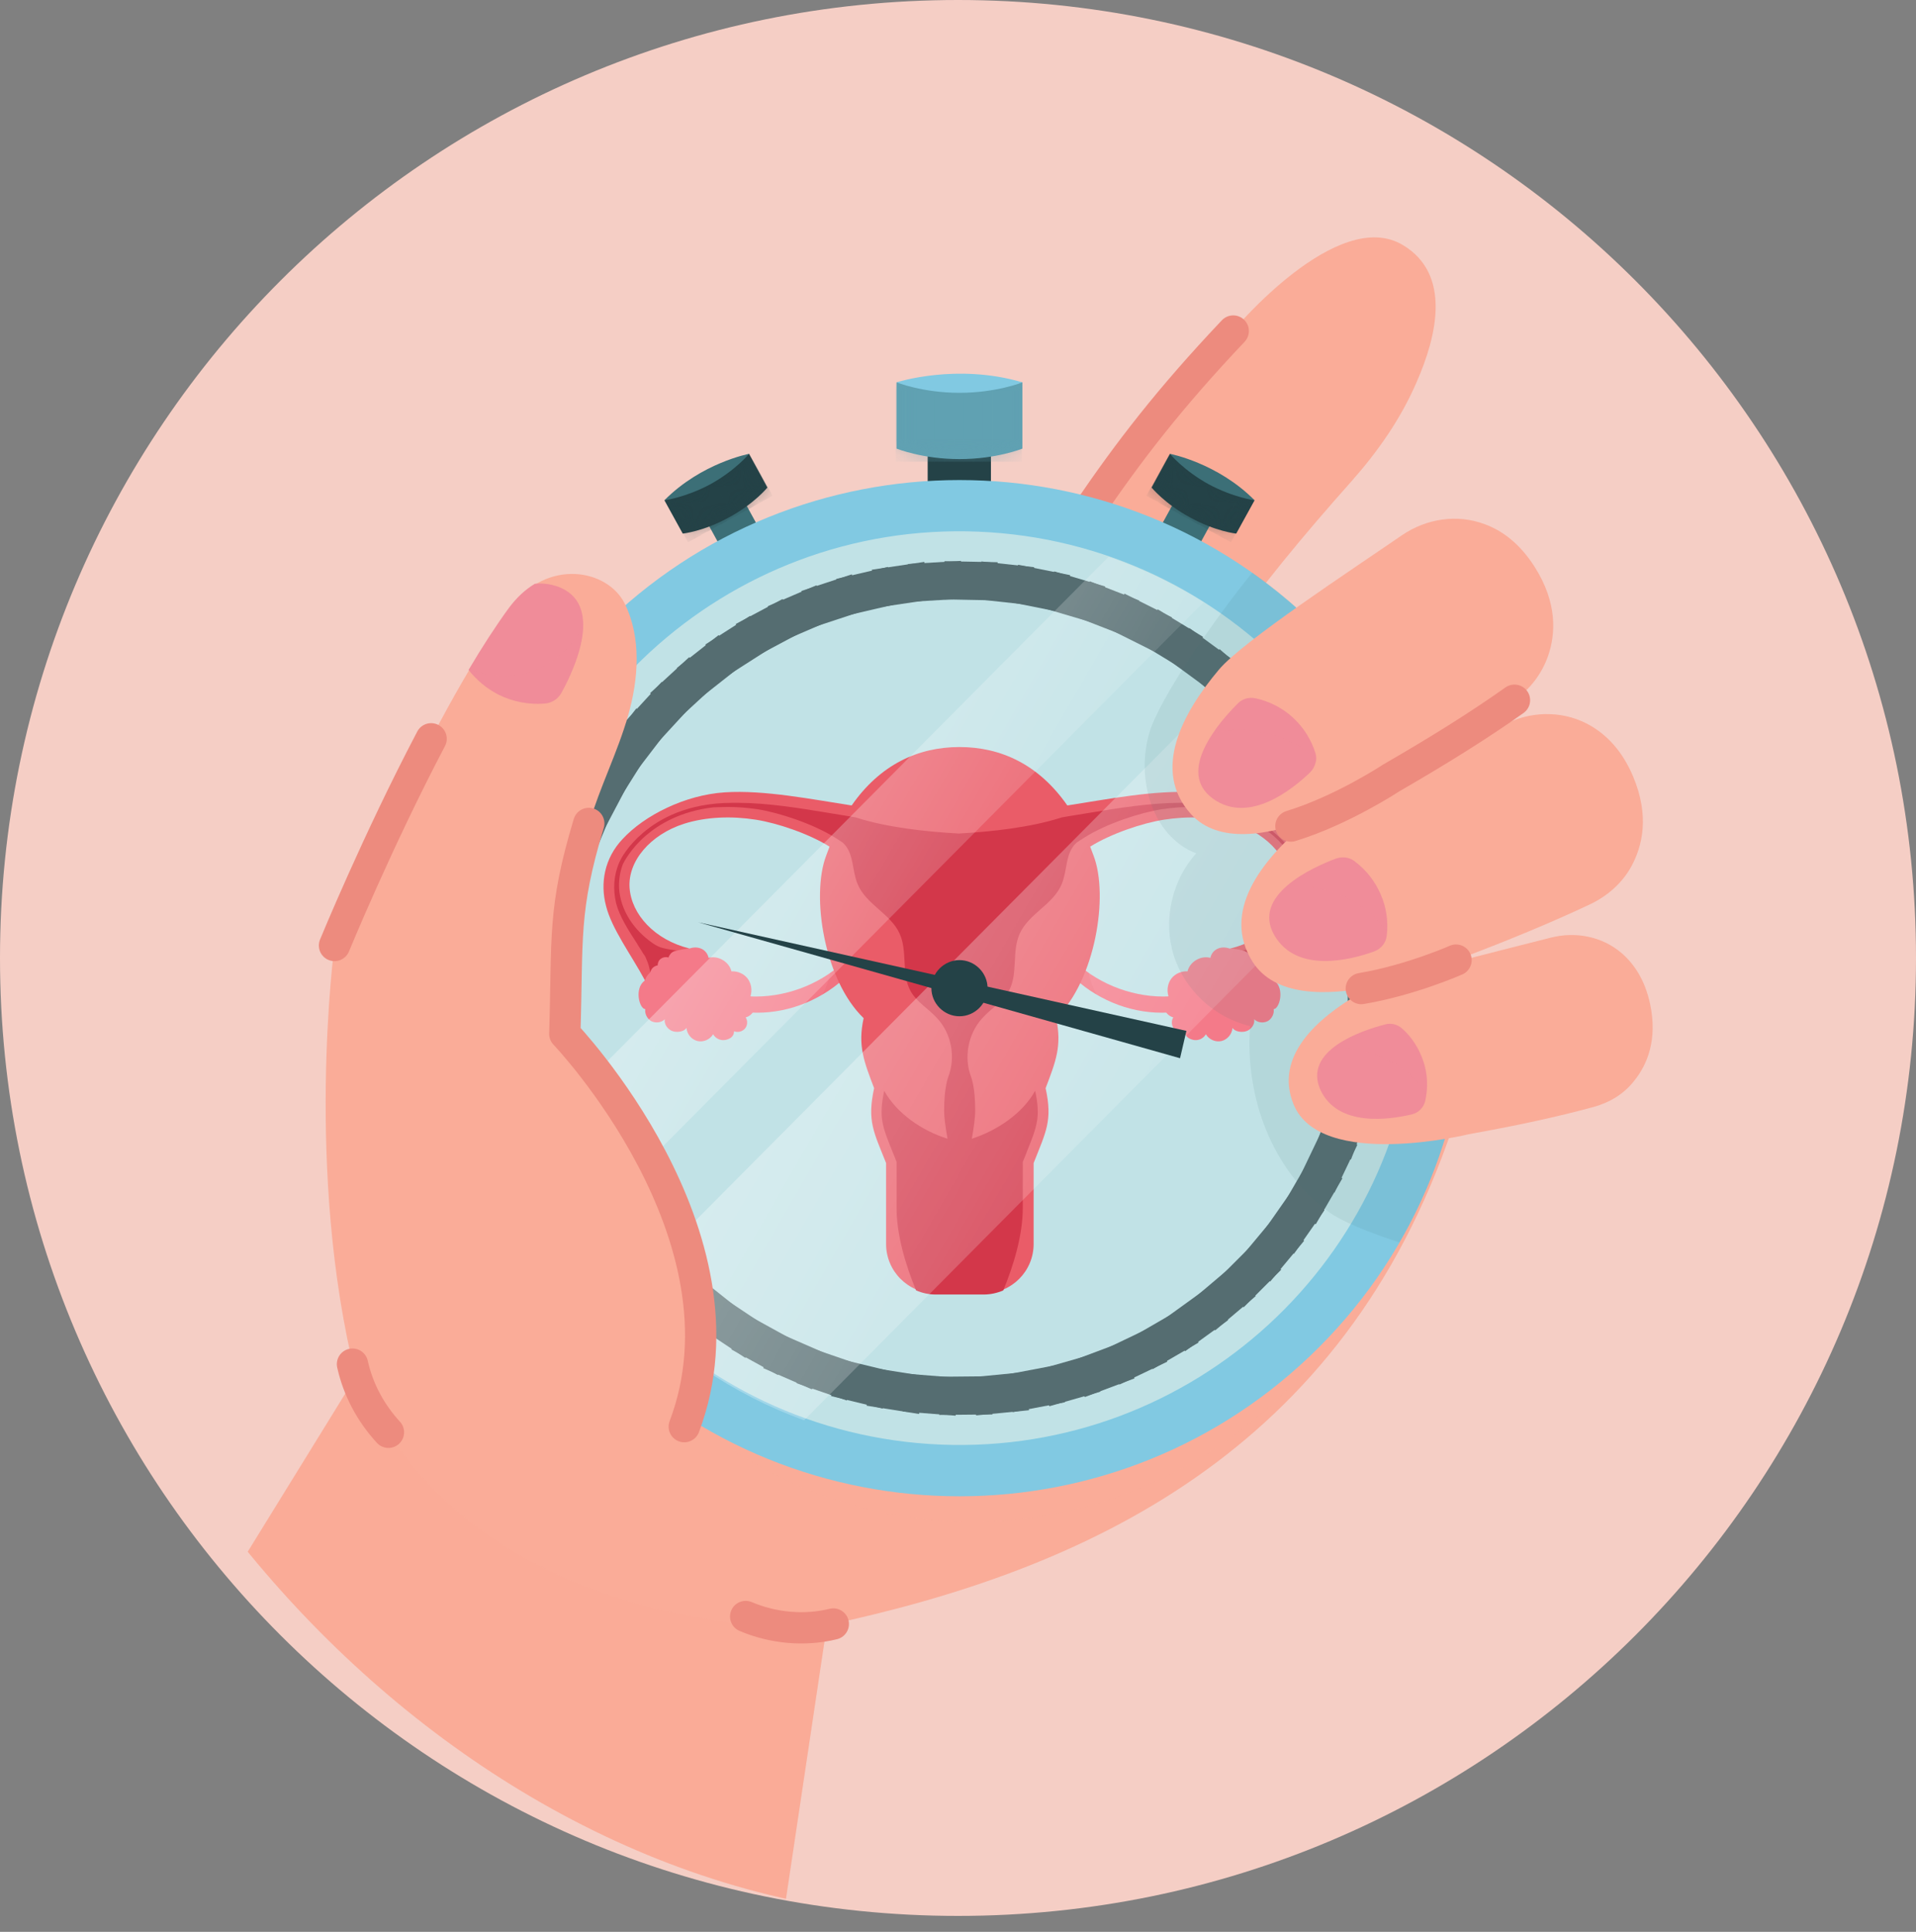 <svg xmlns="http://www.w3.org/2000/svg" width="120" height="121" viewBox="0 0 120 121" fill="none"><rect x="0" y="0" width="120" height="121" fill="#808080" stroke="none"/><path d="M60 120C93.137 120 120 93.137 120 60C120 26.863 93.137 0 60 0C26.863 0 0 26.863 0 60C0 93.137 26.863 120 60 120Z" fill="#F5CEC5"></path><g clip-path="url(#clip0_78_287)"><path d="M22.287 86.215L1.367 120.128H49.047L51.791 101.788C67.998 98.34 84.11 90.976 90.982 70.595L25.055 82.931L22.287 86.215Z" fill="#FAAC98"></path><path opacity="0.15" d="M49.047 120.128L51.533 103.406L51.745 102.139C33.24 101.53 25.852 93.391 22.897 87.176C22.686 86.778 22.241 86.309 22.241 86.309H22.217L1.367 120.128H49.047Z" fill="#FAAC98"></path><path opacity="0.35" d="M40.228 80.469L42.949 88.654C42.949 88.654 44.427 89.967 47.007 91.515C56.693 97.261 68.912 96.393 77.824 89.498C83.664 84.995 87.885 77.772 90.981 70.572L40.228 80.469Z" fill="#FAAC98"></path><path d="M70.062 51.997C73.533 43.483 78.622 36.916 84.65 30.138C86.291 28.285 87.722 26.245 88.707 23.97C90.044 20.945 90.865 17.169 87.886 15.363C83.782 12.853 77.238 20.71 77.238 20.71C69.217 29.177 67.036 34.055 59.531 45.008" fill="#FAAC98"></path><path d="M77.238 20.734C69.217 29.2 67.036 34.078 59.531 45.031" stroke="#ED8B7E" stroke-width="1.96" stroke-miterlimit="10" stroke-linecap="round" stroke-linejoin="round"></path><path d="M52.19 101.717C50.384 102.163 48.414 101.975 46.702 101.248" stroke="#ED8B7E" stroke-width="1.96" stroke-miterlimit="10" stroke-linecap="round" stroke-linejoin="round"></path><path d="M76.153 32.227L73.809 30.941L72.749 32.875L75.093 34.16L76.153 32.227Z" fill="#3C6F77"></path><path d="M72.125 30.537C72.125 30.537 72.969 31.569 74.541 32.413C76.112 33.281 77.425 33.422 77.425 33.422L78.575 31.334L73.274 28.426L72.125 30.537Z" fill="#244247"></path><mask id="mask0_78_287" style="mask-type:luminance" maskUnits="userSpaceOnUse" x="72" y="28" width="7" height="6"><path d="M72.125 30.537C72.125 30.537 72.969 31.569 74.541 32.413C76.112 33.281 77.425 33.422 77.425 33.422L78.575 31.334L73.274 28.426L72.125 30.537Z" fill="white"></path></mask><g mask="url(#mask0_78_287)"><g opacity="0.4"><path d="M73.438 28.567L72.008 31.17" stroke="#244247" stroke-width="0.483" stroke-miterlimit="10"></path><path d="M73.837 28.778L72.406 31.381" stroke="#244247" stroke-width="0.483" stroke-miterlimit="10"></path><path d="M74.235 29.013L72.805 31.616" stroke="#244247" stroke-width="0.483" stroke-miterlimit="10"></path><path d="M74.658 29.224L73.228 31.85" stroke="#244247" stroke-width="0.483" stroke-miterlimit="10"></path><path d="M75.057 29.458L73.626 32.062" stroke="#244247" stroke-width="0.483" stroke-miterlimit="10"></path><path d="M75.478 29.669L74.024 32.296" stroke="#244247" stroke-width="0.483" stroke-miterlimit="10"></path><path d="M75.878 29.904L74.447 32.507" stroke="#244247" stroke-width="0.483" stroke-miterlimit="10"></path><path d="M76.276 30.115L74.846 32.742" stroke="#244247" stroke-width="0.483" stroke-miterlimit="10"></path><path d="M76.698 30.349L75.268 32.953" stroke="#244247" stroke-width="0.483" stroke-miterlimit="10"></path><path d="M77.097 30.561L75.666 33.187" stroke="#244247" stroke-width="0.483" stroke-miterlimit="10"></path><path d="M77.496 30.795L76.065 33.398" stroke="#244247" stroke-width="0.483" stroke-miterlimit="10"></path><path d="M77.918 31.006L76.487 33.633" stroke="#244247" stroke-width="0.483" stroke-miterlimit="10"></path><path d="M78.316 31.241L76.886 33.844" stroke="#244247" stroke-width="0.483" stroke-miterlimit="10"></path></g></g><path d="M73.274 28.426C73.274 28.426 76.253 28.989 78.575 31.334C78.575 31.334 77.261 31.17 75.69 30.326C74.119 29.458 73.274 28.426 73.274 28.426Z" fill="#3C6F77"></path><path d="M45.08 34.167L47.425 32.882L46.365 30.948L44.02 32.233L45.08 34.167Z" fill="#3C6F77"></path><path d="M48.062 30.537C48.062 30.537 47.218 31.569 45.646 32.413C44.075 33.281 42.761 33.422 42.761 33.422L41.612 31.334L46.913 28.426L48.062 30.537Z" fill="#244247"></path><mask id="mask1_78_287" style="mask-type:luminance" maskUnits="userSpaceOnUse" x="41" y="28" width="8" height="6"><path d="M48.062 30.537C48.062 30.537 47.218 31.569 45.646 32.413C44.075 33.281 42.761 33.422 42.761 33.422L41.612 31.334L46.913 28.426L48.062 30.537Z" fill="white"></path></mask><g mask="url(#mask1_78_287)"><g opacity="0.4"><path d="M46.748 28.567L48.179 31.17" stroke="#244247" stroke-width="0.483" stroke-miterlimit="10"></path><path d="M46.35 28.778L47.78 31.381" stroke="#244247" stroke-width="0.483" stroke-miterlimit="10"></path><path d="M45.928 29.013L47.358 31.616" stroke="#244247" stroke-width="0.483" stroke-miterlimit="10"></path><path d="M45.529 29.224L46.96 31.85" stroke="#244247" stroke-width="0.483" stroke-miterlimit="10"></path><path d="M45.13 29.458L46.56 32.062" stroke="#244247" stroke-width="0.483" stroke-miterlimit="10"></path><path d="M44.708 29.669L46.139 32.296" stroke="#244247" stroke-width="0.483" stroke-miterlimit="10"></path><path d="M44.31 29.904L45.74 32.507" stroke="#244247" stroke-width="0.483" stroke-miterlimit="10"></path><path d="M43.887 30.115L45.341 32.742" stroke="#244247" stroke-width="0.483" stroke-miterlimit="10"></path><path d="M43.488 30.349L44.919 32.953" stroke="#244247" stroke-width="0.483" stroke-miterlimit="10"></path><path d="M43.09 30.561L44.52 33.187" stroke="#244247" stroke-width="0.483" stroke-miterlimit="10"></path><path d="M42.668 30.795L44.099 33.398" stroke="#244247" stroke-width="0.483" stroke-miterlimit="10"></path><path d="M42.269 31.006L43.699 33.633" stroke="#244247" stroke-width="0.483" stroke-miterlimit="10"></path><path d="M41.87 31.241L43.301 33.844" stroke="#244247" stroke-width="0.483" stroke-miterlimit="10"></path></g></g><path d="M46.913 28.426C46.913 28.426 43.934 28.989 41.612 31.334C41.612 31.334 42.926 31.17 44.497 30.326C46.068 29.458 46.913 28.426 46.913 28.426Z" fill="#3C6F77"></path><path d="M62.063 26.996H58.1V30.865H62.063V26.996Z" fill="#244247"></path><path d="M82.595 84.397C95.024 71.968 95.024 51.817 82.595 39.388C70.167 26.96 50.016 26.96 37.587 39.388C25.158 51.817 25.158 71.968 37.587 84.397C50.016 96.825 70.167 96.825 82.595 84.397Z" fill="#81C9E2"></path><path d="M88.683 63.067C89.333 47.277 77.06 33.95 61.27 33.3C45.48 32.65 32.153 44.923 31.503 60.713C30.853 76.502 43.126 89.83 58.916 90.48C74.706 91.13 88.033 78.857 88.683 63.067Z" fill="#C1E2E6"></path><path d="M58.193 88.537L58.381 86.168" stroke="#556D71" stroke-width="3.325" stroke-miterlimit="10"></path><path d="M55.918 88.302L56.293 85.933" stroke="#556D71" stroke-width="3.325" stroke-miterlimit="10"></path><path d="M53.667 87.833L54.23 85.511" stroke="#556D71" stroke-width="3.325" stroke-miterlimit="10"></path><path d="M51.462 87.176L52.236 84.925" stroke="#556D71" stroke-width="3.325" stroke-miterlimit="10"></path><path d="M49.328 86.356L50.29 84.151" stroke="#556D71" stroke-width="3.325" stroke-miterlimit="10"></path><path d="M47.264 85.323L48.413 83.236" stroke="#556D71" stroke-width="3.325" stroke-miterlimit="10"></path><path d="M45.294 84.127L46.607 82.157" stroke="#556D71" stroke-width="3.325" stroke-miterlimit="10"></path><path d="M43.441 82.767L44.919 80.914" stroke="#556D71" stroke-width="3.325" stroke-miterlimit="10"></path><path d="M41.706 81.266L43.348 79.531" stroke="#556D71" stroke-width="3.325" stroke-miterlimit="10"></path><path d="M40.111 79.624L41.894 78.03" stroke="#556D71" stroke-width="3.325" stroke-miterlimit="10"></path><path d="M38.657 77.842L40.58 76.411" stroke="#556D71" stroke-width="3.325" stroke-miterlimit="10"></path><path d="M37.367 75.942L39.384 74.676" stroke="#556D71" stroke-width="3.325" stroke-miterlimit="10"></path><path d="M36.241 73.925L38.375 72.847" stroke="#556D71" stroke-width="3.325" stroke-miterlimit="10"></path><path d="M35.279 71.838L37.507 70.947" stroke="#556D71" stroke-width="3.325" stroke-miterlimit="10"></path><path d="M34.529 69.657L36.804 68.977" stroke="#556D71" stroke-width="3.325" stroke-miterlimit="10"></path><path d="M33.943 67.429L36.289 66.936" stroke="#556D71" stroke-width="3.325" stroke-miterlimit="10"></path><path d="M33.567 65.177L35.936 64.872" stroke="#556D71" stroke-width="3.325" stroke-miterlimit="10"></path><path d="M33.38 62.879L35.772 62.785" stroke="#556D71" stroke-width="3.325" stroke-miterlimit="10"></path><path d="M33.403 60.581L35.795 60.698" stroke="#556D71" stroke-width="3.325" stroke-miterlimit="10"></path><path d="M33.614 58.282L35.983 58.61" stroke="#556D71" stroke-width="3.325" stroke-miterlimit="10"></path><path d="M34.013 56.031L36.358 56.547" stroke="#556D71" stroke-width="3.325" stroke-miterlimit="10"></path><path d="M34.623 53.803L36.898 54.53" stroke="#556D71" stroke-width="3.325" stroke-miterlimit="10"></path><path d="M35.42 51.645L37.624 52.56" stroke="#556D71" stroke-width="3.325" stroke-miterlimit="10"></path><path d="M36.382 49.557L38.516 50.683" stroke="#556D71" stroke-width="3.325" stroke-miterlimit="10"></path><path d="M37.531 47.587L39.548 48.854" stroke="#556D71" stroke-width="3.325" stroke-miterlimit="10"></path><path d="M38.845 45.688L40.744 47.142" stroke="#556D71" stroke-width="3.325" stroke-miterlimit="10"></path><path d="M40.322 43.929L42.081 45.547" stroke="#556D71" stroke-width="3.325" stroke-miterlimit="10"></path><path d="M41.94 42.287L43.559 44.046" stroke="#556D71" stroke-width="3.325" stroke-miterlimit="10"></path><path d="M43.699 40.809L45.177 42.686" stroke="#556D71" stroke-width="3.325" stroke-miterlimit="10"></path><path d="M45.575 39.473L46.865 41.49" stroke="#556D71" stroke-width="3.325" stroke-miterlimit="10"></path><path d="M47.546 38.3L48.672 40.411" stroke="#556D71" stroke-width="3.325" stroke-miterlimit="10"></path><path d="M49.609 37.315L50.547 39.496" stroke="#556D71" stroke-width="3.325" stroke-miterlimit="10"></path><path d="M51.768 36.494L52.518 38.769" stroke="#556D71" stroke-width="3.325" stroke-miterlimit="10"></path><path d="M53.995 35.884L54.535 38.206" stroke="#556D71" stroke-width="3.325" stroke-miterlimit="10"></path><path d="M56.247 35.439L56.599 37.807" stroke="#556D71" stroke-width="3.325" stroke-miterlimit="10"></path><path d="M58.522 35.228L58.662 37.596" stroke="#556D71" stroke-width="3.325" stroke-miterlimit="10"></path><path d="M60.82 35.181L60.773 37.573" stroke="#556D71" stroke-width="3.325" stroke-miterlimit="10"></path><path d="M63.118 35.345L62.86 37.714" stroke="#556D71" stroke-width="3.325" stroke-miterlimit="10"></path><path d="M65.394 35.697L64.925 38.042" stroke="#556D71" stroke-width="3.325" stroke-miterlimit="10"></path><path d="M67.621 36.26L66.941 38.558" stroke="#556D71" stroke-width="3.325" stroke-miterlimit="10"></path><path d="M69.802 37.01L68.935 39.238" stroke="#556D71" stroke-width="3.325" stroke-miterlimit="10"></path><path d="M71.913 37.925L70.834 40.083" stroke="#556D71" stroke-width="3.325" stroke-miterlimit="10"></path><path d="M73.93 39.027L72.688 41.068" stroke="#556D71" stroke-width="3.325" stroke-miterlimit="10"></path><path d="M75.83 40.317L74.423 42.24" stroke="#556D71" stroke-width="3.325" stroke-miterlimit="10"></path><path d="M77.636 41.748L76.064 43.553" stroke="#556D71" stroke-width="3.325" stroke-miterlimit="10"></path><path d="M79.301 43.342L77.565 44.984" stroke="#556D71" stroke-width="3.325" stroke-miterlimit="10"></path><path d="M80.826 45.055L78.973 46.556" stroke="#556D71" stroke-width="3.325" stroke-miterlimit="10"></path><path d="M82.186 46.884L80.216 48.244" stroke="#556D71" stroke-width="3.325" stroke-miterlimit="10"></path><path d="M83.406 48.854L81.318 50.027" stroke="#556D71" stroke-width="3.325" stroke-miterlimit="10"></path><path d="M84.437 50.894L82.256 51.879" stroke="#556D71" stroke-width="3.325" stroke-miterlimit="10"></path><path d="M85.305 53.029L83.054 53.826" stroke="#556D71" stroke-width="3.325" stroke-miterlimit="10"></path><path d="M85.985 55.233L83.663 55.819" stroke="#556D71" stroke-width="3.325" stroke-miterlimit="10"></path><path d="M86.455 57.485L84.086 57.883" stroke="#556D71" stroke-width="3.325" stroke-miterlimit="10"></path><path d="M86.713 59.76L84.344 59.947" stroke="#556D71" stroke-width="3.325" stroke-miterlimit="10"></path><path d="M86.806 62.058L84.414 62.035" stroke="#556D71" stroke-width="3.325" stroke-miterlimit="10"></path><path d="M86.689 64.356L84.32 64.145" stroke="#556D71" stroke-width="3.325" stroke-miterlimit="10"></path><path d="M86.384 66.631L84.039 66.209" stroke="#556D71" stroke-width="3.325" stroke-miterlimit="10"></path><path d="M85.891 68.883L83.569 68.25" stroke="#556D71" stroke-width="3.325" stroke-miterlimit="10"></path><path d="M85.188 71.064L82.96 70.243" stroke="#556D71" stroke-width="3.325" stroke-miterlimit="10"></path><path d="M84.296 73.198L82.139 72.166" stroke="#556D71" stroke-width="3.325" stroke-miterlimit="10"></path><path d="M83.242 75.239L81.178 74.043" stroke="#556D71" stroke-width="3.325" stroke-miterlimit="10"></path><path d="M81.998 77.162L80.052 75.802" stroke="#556D71" stroke-width="3.325" stroke-miterlimit="10"></path><path d="M80.615 78.991L78.785 77.467" stroke="#556D71" stroke-width="3.325" stroke-miterlimit="10"></path><path d="M79.067 80.703L77.378 79.015" stroke="#556D71" stroke-width="3.325" stroke-miterlimit="10"></path><path d="M77.378 82.251L75.83 80.422" stroke="#556D71" stroke-width="3.325" stroke-miterlimit="10"></path><path d="M75.572 83.658L74.165 81.712" stroke="#556D71" stroke-width="3.325" stroke-miterlimit="10"></path><path d="M73.626 84.925L72.43 82.861" stroke="#556D71" stroke-width="3.325" stroke-miterlimit="10"></path><path d="M71.608 86.004L70.576 83.846" stroke="#556D71" stroke-width="3.325" stroke-miterlimit="10"></path><path d="M69.498 86.918L68.653 84.667" stroke="#556D71" stroke-width="3.325" stroke-miterlimit="10"></path><path d="M67.317 87.622L66.66 85.323" stroke="#556D71" stroke-width="3.325" stroke-miterlimit="10"></path><path d="M65.065 88.138L64.619 85.793" stroke="#556D71" stroke-width="3.325" stroke-miterlimit="10"></path><path d="M62.79 88.49L62.556 86.097" stroke="#556D71" stroke-width="3.325" stroke-miterlimit="10"></path><path d="M60.492 88.607L60.469 86.215" stroke="#556D71" stroke-width="3.325" stroke-miterlimit="10"></path><path d="M77.003 59.408C76.463 59.22 75.924 59.455 75.807 59.994C75.22 59.83 74.517 60.229 74.376 60.839C74.001 60.815 73.602 60.979 73.368 61.284C73.133 61.589 73.063 62.011 73.18 62.386C72.992 62.574 72.875 62.949 72.945 63.207C73.016 63.465 73.227 63.653 73.485 63.723C73.344 63.934 73.368 64.239 73.532 64.427C73.696 64.615 73.977 64.685 74.212 64.591C74.212 64.896 74.423 65.06 74.728 65.13C75.033 65.201 75.361 65.06 75.525 64.779C75.713 65.107 76.135 65.295 76.51 65.201C76.886 65.107 77.167 64.755 77.191 64.38C77.355 64.638 77.824 64.685 78.105 64.568C78.387 64.45 78.598 64.145 78.551 63.84C78.762 64.052 79.114 64.099 79.395 63.958C79.653 63.817 79.817 63.489 79.77 63.207C80.145 63.184 80.474 61.917 79.817 61.425L79.207 59.361L77.003 59.408Z" fill="#F47A89"></path><path d="M73.18 63.418C71.045 63.536 68.911 62.738 67.34 61.308L67.387 60.299C68.958 61.73 71.116 62.504 73.227 62.41L73.18 63.418Z" fill="#F47A89"></path><path opacity="0.2" d="M68.677 62.293C68.184 62.011 67.739 61.683 67.34 61.308L67.387 60.299C67.645 60.534 67.903 60.745 68.184 60.932C68.278 61.401 68.442 61.87 68.677 62.293Z" fill="#EA5C68"></path><path d="M43.183 59.408C43.723 59.22 44.262 59.455 44.379 59.994C44.966 59.83 45.669 60.229 45.81 60.839C46.185 60.815 46.584 60.979 46.819 61.284C47.053 61.589 47.123 62.011 47.006 62.386C47.194 62.574 47.311 62.949 47.241 63.207C47.17 63.465 46.959 63.653 46.701 63.723C46.842 63.934 46.819 64.239 46.654 64.427C46.49 64.615 46.209 64.685 45.974 64.591C45.974 64.896 45.763 65.06 45.458 65.13C45.153 65.201 44.825 65.06 44.661 64.779C44.473 65.107 44.051 65.295 43.676 65.201C43.3 65.107 43.019 64.755 42.996 64.38C42.831 64.638 42.362 64.685 42.081 64.568C41.8 64.45 41.588 64.145 41.635 63.84C41.424 64.052 41.072 64.099 40.791 63.958C40.533 63.817 40.369 63.489 40.416 63.207C40.041 63.184 39.712 61.917 40.369 61.425L40.979 59.361L43.183 59.408Z" fill="#F47A89"></path><path d="M47.006 63.418C49.14 63.536 51.274 62.738 52.846 61.308L52.799 60.299C51.227 61.73 49.07 62.504 46.959 62.41L47.006 63.418Z" fill="#F47A89"></path><path opacity="0.2" d="M51.509 62.293C52.001 62.011 52.447 61.683 52.846 61.308L52.799 60.299C52.541 60.534 52.283 60.745 52.001 60.932C51.907 61.401 51.743 61.87 51.509 62.293Z" fill="#EA5C68"></path><path d="M81.201 52.559C79.794 51.059 77.284 49.792 74.798 49.628C72.336 49.464 69.287 50.074 66.848 50.449C65.065 47.892 62.697 46.79 60.093 46.79C57.49 46.79 55.121 47.892 53.339 50.449C50.9 50.074 47.851 49.464 45.388 49.628C42.902 49.792 40.369 51.059 38.986 52.559C37.86 53.756 37.578 55.303 37.954 56.734C38.305 58.165 39.548 59.83 40.393 61.401C40.486 61.096 40.721 60.909 40.721 60.909C40.721 60.909 41.096 59.572 43.184 59.408C41.002 58.868 39.548 57.274 39.431 55.608C39.314 53.943 40.721 52.278 42.832 51.598C44.239 51.152 45.834 51.105 47.335 51.34C48.695 51.551 50.689 52.231 51.955 53.029C51.885 53.216 51.814 53.404 51.744 53.591C50.782 56.124 51.627 61.401 54.089 63.77C53.714 65.506 54.113 66.491 54.746 68.156C54.3 70.22 54.723 70.9 55.496 72.847V77.912C55.496 79.624 56.88 81.008 58.592 81.008H60.117H61.641C63.353 81.008 64.737 79.624 64.737 77.912V72.847C65.511 70.876 65.933 70.196 65.487 68.156C66.121 66.491 66.519 65.506 66.144 63.77C68.607 61.378 69.451 56.101 68.49 53.591C68.419 53.404 68.349 53.216 68.278 53.029C69.545 52.231 71.538 51.551 72.899 51.34C74.4 51.105 75.995 51.152 77.402 51.598C79.489 52.278 80.896 53.943 80.802 55.608C80.685 57.274 79.231 58.892 77.05 59.408C79.161 59.548 79.513 60.909 79.513 60.909C79.513 60.909 79.747 61.096 79.841 61.401C80.709 59.83 81.928 58.165 82.28 56.734C82.585 55.303 82.303 53.756 81.201 52.559Z" fill="#EA5C68"></path><path d="M81.6 56.57C81.389 57.391 80.849 58.235 80.287 59.103C80.169 59.291 80.028 59.502 79.911 59.713C79.841 59.83 79.77 59.971 79.7 60.088C79.583 60.346 79.536 60.604 79.466 60.885C79.466 60.885 79.466 60.885 79.466 60.909C79.419 60.674 79.231 60.51 78.996 60.463C78.996 60.299 78.903 60.135 78.785 60.041C78.645 59.947 78.481 59.924 78.316 59.971C78.269 59.783 78.129 59.642 77.965 59.572C77.918 59.549 77.871 59.525 77.8 59.525C78.082 59.502 78.363 59.455 78.645 59.384C78.879 59.314 79.114 59.22 79.301 59.08C80.521 58.212 81.318 56.969 81.412 55.655C81.436 55.139 81.365 54.623 81.178 54.131C81.131 54.014 80.709 53.169 79.724 52.325C78.903 51.621 77.542 50.824 75.525 50.566C75.244 50.543 74.963 50.543 74.658 50.543C74.048 50.543 73.415 50.59 72.781 50.683C71.445 50.894 69.357 51.551 67.903 52.466L67.434 52.771C66.707 53.427 66.871 54.459 66.496 55.374C65.98 56.64 64.432 57.227 63.869 58.47C63.353 59.596 63.776 60.979 63.189 62.058C62.79 62.762 62.04 63.184 61.501 63.794C60.633 64.755 60.351 66.233 60.82 67.452C60.82 67.452 61.078 68.062 61.078 69.563C61.078 70.009 60.984 70.642 60.867 71.322C62.462 70.806 64.057 69.727 64.831 68.32C65.183 69.962 64.948 70.548 64.338 72.073C64.268 72.26 64.198 72.448 64.104 72.659L64.057 72.776V75.661C64.057 77.35 63.494 79.226 62.837 80.821C62.462 80.985 62.04 81.079 61.618 81.079H58.592C58.17 81.079 57.748 80.985 57.373 80.821C56.716 79.226 56.153 77.35 56.153 75.661V72.776L56.106 72.659C56.036 72.448 55.942 72.26 55.872 72.073C55.262 70.548 55.027 69.985 55.379 68.32C56.153 69.727 57.748 70.829 59.343 71.322C59.225 70.642 59.132 70.009 59.132 69.563C59.132 68.062 59.39 67.452 59.39 67.452C59.859 66.233 59.601 64.755 58.71 63.794C58.17 63.184 57.396 62.762 57.021 62.058C56.435 60.979 56.857 59.596 56.341 58.47C55.778 57.227 54.23 56.64 53.714 55.374C53.339 54.483 53.503 53.427 52.776 52.771L52.307 52.466C50.876 51.575 48.766 50.894 47.429 50.683C46.795 50.59 46.162 50.543 45.552 50.543C45.271 50.543 44.966 50.566 44.685 50.566C42.644 50.801 41.284 51.621 40.463 52.325C39.478 53.169 39.056 54.037 39.009 54.131C38.821 54.623 38.751 55.139 38.774 55.655C38.868 56.992 39.666 58.235 40.885 59.08C41.096 59.22 41.307 59.337 41.542 59.384C41.823 59.455 42.105 59.502 42.386 59.525C42.339 59.525 42.269 59.549 42.222 59.572C42.058 59.642 41.917 59.807 41.87 59.971C41.706 59.924 41.542 59.947 41.401 60.041C41.261 60.135 41.19 60.299 41.19 60.463C40.956 60.51 40.768 60.674 40.721 60.909C40.721 60.909 40.721 60.909 40.721 60.885C40.674 60.604 40.604 60.346 40.486 60.088C40.44 59.947 40.369 59.83 40.275 59.713C40.158 59.502 40.017 59.314 39.9 59.103C39.337 58.235 38.798 57.391 38.587 56.57C38.376 55.679 38.446 54.811 38.774 54.037C38.774 54.037 38.821 53.943 38.892 53.803C38.986 53.615 39.103 53.451 39.22 53.287C39.455 52.958 39.806 52.56 40.275 52.161C41.284 51.293 43.066 50.285 45.857 50.285C45.974 50.285 46.115 50.285 46.233 50.285C48.015 50.285 50.079 50.613 51.908 50.918C52.354 50.988 52.776 51.059 53.198 51.129L53.597 51.199C55.567 51.833 57.983 52.09 60.046 52.208C62.11 52.09 64.526 51.833 66.496 51.199L66.895 51.129C67.317 51.059 67.739 50.988 68.185 50.918C70.014 50.613 72.078 50.285 73.86 50.285C74.001 50.285 74.118 50.285 74.236 50.285C77.05 50.285 78.832 51.316 79.817 52.161C80.287 52.56 80.638 52.958 80.873 53.287C80.99 53.451 81.107 53.615 81.201 53.803C81.272 53.943 81.318 54.037 81.318 54.037C81.74 54.811 81.811 55.702 81.6 56.57Z" fill="#D3374A"></path><g opacity="0.35"><path d="M50.36 88.959C45.904 87.341 41.964 84.643 38.845 81.196L79.184 40.598C82.655 43.694 85.376 47.611 87.017 52.044L50.36 88.959Z" fill="url(#paint0_linear_78_287)"></path><path d="M35.96 77.396C34.787 75.544 33.802 73.573 33.075 71.463L69.427 34.876C71.538 35.603 73.532 36.565 75.385 37.714L35.96 77.396Z" fill="url(#paint1_linear_78_287)"></path></g><path d="M56.153 28.098C56.153 28.098 57.772 28.755 60.093 28.755C62.415 28.755 64.034 28.098 64.034 28.098V23.947H56.153V28.098Z" fill="#60A1B2"></path><mask id="mask2_78_287" style="mask-type:luminance" maskUnits="userSpaceOnUse" x="56" y="23" width="9" height="6"><path d="M56.153 28.098C56.153 28.098 57.772 28.755 60.093 28.755C62.415 28.755 64.034 28.098 64.034 28.098V23.947H56.153V28.098Z" fill="white"></path></mask><g mask="url(#mask2_78_287)"><g opacity="0.4"><path d="M56.411 23.97V28.919" stroke="#60A1B2" stroke-width="0.63" stroke-miterlimit="10"></path><path d="M57.02 23.97V28.919" stroke="#60A1B2" stroke-width="0.63" stroke-miterlimit="10"></path><path d="M57.631 23.97V28.919" stroke="#60A1B2" stroke-width="0.63" stroke-miterlimit="10"></path><path d="M58.24 23.97V28.919" stroke="#60A1B2" stroke-width="0.63" stroke-miterlimit="10"></path><path d="M58.851 23.97V28.919" stroke="#60A1B2" stroke-width="0.63" stroke-miterlimit="10"></path><path d="M59.437 23.97V28.919" stroke="#60A1B2" stroke-width="0.63" stroke-miterlimit="10"></path><path d="M60.046 23.97V28.919" stroke="#60A1B2" stroke-width="0.63" stroke-miterlimit="10"></path><path d="M60.656 23.97V28.919" stroke="#60A1B2" stroke-width="0.63" stroke-miterlimit="10"></path><path d="M61.266 23.97V28.919" stroke="#60A1B2" stroke-width="0.63" stroke-miterlimit="10"></path><path d="M61.876 23.97V28.919" stroke="#60A1B2" stroke-width="0.63" stroke-miterlimit="10"></path><path d="M62.485 23.97V28.919" stroke="#60A1B2" stroke-width="0.63" stroke-miterlimit="10"></path><path d="M63.072 23.97V28.919" stroke="#60A1B2" stroke-width="0.63" stroke-miterlimit="10"></path><path d="M63.682 23.97V28.919" stroke="#60A1B2" stroke-width="0.63" stroke-miterlimit="10"></path></g></g><path d="M56.153 23.947C56.153 23.947 59.906 22.727 64.034 23.947C64.034 23.947 62.415 24.603 60.093 24.603C57.772 24.603 56.153 23.947 56.153 23.947Z" fill="#81C9E2"></path><path d="M60.093 63.653C59.131 63.653 58.334 62.855 58.334 61.894C58.334 60.932 59.131 60.135 60.093 60.135C61.054 60.135 61.852 60.932 61.852 61.894C61.852 62.855 61.054 63.653 60.093 63.653Z" fill="#244247"></path><path d="M73.907 66.28L43.723 57.766L74.305 64.567L73.907 66.28Z" fill="#244247"></path><path opacity="0.1" d="M91.919 61.894C91.919 67.71 90.371 73.151 87.651 77.819C85.775 77.209 84.016 76.505 83.171 75.872C79.63 73.245 77.965 68.672 78.293 64.263C76.065 63.747 74.189 62.011 73.508 59.83C72.828 57.649 73.391 55.139 74.916 53.451C72.125 52.372 71.116 48.69 72.007 45.828C72.664 43.694 75.995 38.863 78.434 35.861C86.595 41.63 91.919 51.129 91.919 61.894Z" fill="#3C6F77"></path><path d="M94.852 43.858C92.6 45.453 90.114 47.001 87.112 48.737C87.112 48.737 78.036 54.788 74.588 50.988C72.102 48.244 74.072 44.632 76.347 41.935C77.848 40.153 84.65 35.697 87.816 33.516C89.34 32.484 91.263 32.179 92.999 32.836C94.078 33.234 95.18 34.032 96.118 35.509C97.549 37.761 97.431 39.707 96.962 41.068C96.564 42.217 95.813 43.178 94.852 43.858Z" fill="#FAAC98"></path><path d="M82.046 48.385C82.374 48.056 82.515 47.587 82.374 47.142C82.116 46.321 81.624 45.547 80.991 44.961C80.334 44.351 79.513 43.929 78.645 43.741C78.247 43.647 77.801 43.765 77.519 44.069C76.37 45.219 73.626 48.338 75.972 50.027C78.223 51.645 80.944 49.44 82.046 48.385Z" fill="#F08C99"></path><path opacity="0.25" d="M78.645 43.741C78.247 43.647 77.801 43.765 77.52 44.069C77.121 44.468 76.488 45.125 75.995 45.899C78.176 45.43 80.991 45.922 82.445 47.705C82.468 47.517 82.468 47.33 82.398 47.165C82.14 46.344 81.647 45.571 81.014 44.984C80.334 44.351 79.513 43.929 78.645 43.741Z" fill="#F08C99"></path><path d="M99.636 56.617C97.15 57.79 94.43 58.915 91.193 60.135C91.193 60.135 81.225 64.567 78.458 60.252C76.465 57.109 79.021 53.896 81.718 51.621C83.5 50.12 90.935 46.86 94.453 45.266C96.118 44.492 98.088 44.539 99.66 45.477C100.645 46.063 101.606 47.025 102.286 48.643C103.318 51.105 102.873 52.982 102.169 54.272C101.606 55.303 100.692 56.101 99.636 56.617Z" fill="#FAAC98"></path><path d="M94.852 43.858C92.601 45.453 90.115 47.001 87.113 48.737C87.113 48.737 84.064 50.754 80.851 51.739" stroke="#ED8B7E" stroke-width="1.96" stroke-miterlimit="10" stroke-linecap="round" stroke-linejoin="round"></path><path d="M99.823 69.329C97.501 69.962 94.992 70.501 91.99 71.04C91.99 71.04 82.702 73.316 81.014 69.164C79.794 66.162 82.491 63.77 85.165 62.222C86.924 61.214 93.866 59.572 97.126 58.728C98.697 58.329 100.363 58.657 101.582 59.713C102.333 60.369 103.013 61.354 103.341 62.855C103.834 65.13 103.153 66.702 102.356 67.687C101.723 68.508 100.832 69.047 99.823 69.329Z" fill="#FAAC98"></path><path d="M91.192 60.135C91.192 60.135 88.331 61.401 85.259 61.917" stroke="#ED8B7E" stroke-width="1.96" stroke-miterlimit="10" stroke-linecap="round" stroke-linejoin="round"></path><path d="M88.425 69.797C88.848 69.704 89.176 69.352 89.27 68.93C89.434 68.132 89.41 67.288 89.153 66.514C88.894 65.717 88.449 64.99 87.816 64.427C87.534 64.169 87.112 64.052 86.737 64.169C85.283 64.544 81.577 65.787 82.703 68.273C83.805 70.618 87.042 70.126 88.425 69.797Z" fill="#F08C99"></path><path opacity="0.25" d="M89.34 68.555C89.434 67.874 89.387 67.171 89.176 66.514C88.918 65.717 88.472 64.99 87.839 64.427C87.557 64.169 87.135 64.052 86.76 64.169C85.963 64.38 84.508 64.849 83.547 65.599C85.634 65.552 88.237 66.608 89.34 68.555Z" fill="#F08C99"></path><path d="M86.056 59.595C86.502 59.431 86.807 59.056 86.854 58.587C86.948 57.719 86.83 56.828 86.478 56.031C86.127 55.21 85.564 54.483 84.837 53.943C84.508 53.685 84.063 53.638 83.664 53.779C82.163 54.342 78.364 56.078 79.818 58.587C81.225 61.003 84.626 60.111 86.056 59.595Z" fill="#F08C99"></path><path opacity="0.25" d="M86.877 58.446C86.948 57.625 86.807 56.805 86.478 56.054C86.127 55.233 85.564 54.506 84.837 53.967C84.508 53.709 84.063 53.662 83.664 53.803C82.914 54.084 81.577 54.67 80.615 55.491C82.867 55.35 85.705 56.382 86.877 58.446Z" fill="#F08C99"></path><path d="M22.287 86.215C19.051 73.339 20.95 59.22 20.95 59.22C20.95 59.22 26.79 45.031 31.927 38.089C34.295 34.899 38.071 35.673 39.127 37.807C40.182 39.942 39.994 42.522 39.338 44.82C38.681 47.118 37.579 49.276 36.899 51.575C35.257 57.016 35.585 58.751 35.398 64.755C35.398 64.755 47.429 77.35 42.879 89.358" fill="#FAAC98"></path><path d="M35.163 43.389C34.952 43.788 34.53 44.046 34.084 44.069C33.123 44.14 32.138 43.952 31.27 43.53C30.519 43.155 29.863 42.615 29.347 41.959C30.191 40.528 31.059 39.191 31.88 38.066C32.372 37.409 32.912 36.916 33.498 36.565C33.944 36.518 34.413 36.565 34.905 36.729C37.884 37.784 36.007 41.865 35.163 43.389Z" fill="#F08C99"></path><path opacity="0.25" d="M36.523 39.262C36.476 40.763 35.656 42.522 35.163 43.389C34.952 43.788 34.53 44.046 34.084 44.069C33.123 44.14 32.138 43.952 31.27 43.53C30.519 43.155 29.863 42.615 29.347 41.959C29.37 41.935 29.394 41.888 29.394 41.865C31.411 42.873 34.764 42.451 36.523 39.262Z" fill="#F08C99"></path><path d="M36.875 51.575C35.233 57.016 35.562 58.751 35.374 64.755C35.374 64.755 47.406 77.349 42.856 89.357" stroke="#ED8B7E" stroke-width="1.96" stroke-miterlimit="10" stroke-linecap="round" stroke-linejoin="round"></path><path d="M20.95 59.22C20.95 59.22 23.647 52.653 27.001 46.274" stroke="#ED8B7E" stroke-width="1.96" stroke-miterlimit="10" stroke-linecap="round" stroke-linejoin="round"></path><path d="M22.076 85.441C22.428 87.036 23.225 88.513 24.328 89.709" stroke="#ED8B7E" stroke-width="1.96" stroke-miterlimit="10" stroke-linecap="round" stroke-linejoin="round"></path></g><defs><linearGradient id="paint0_linear_78_287" x1="52.344" y1="57.844" x2="75.866" y2="71.425" gradientUnits="userSpaceOnUse"><stop stop-color="white"></stop><stop offset="1" stop-color="white" stop-opacity="0.3"></stop></linearGradient><linearGradient id="paint1_linear_78_287" x1="44.76" y1="51.241" x2="61.886" y2="61.129" gradientUnits="userSpaceOnUse"><stop stop-color="white"></stop><stop offset="1" stop-color="white" stop-opacity="0.3"></stop></linearGradient><clipPath id="clip0_78_287"><rect x="1.367" y="0.048" width="117.266" height="120.08" rx="58.633" fill="white"></rect></clipPath></defs></svg>